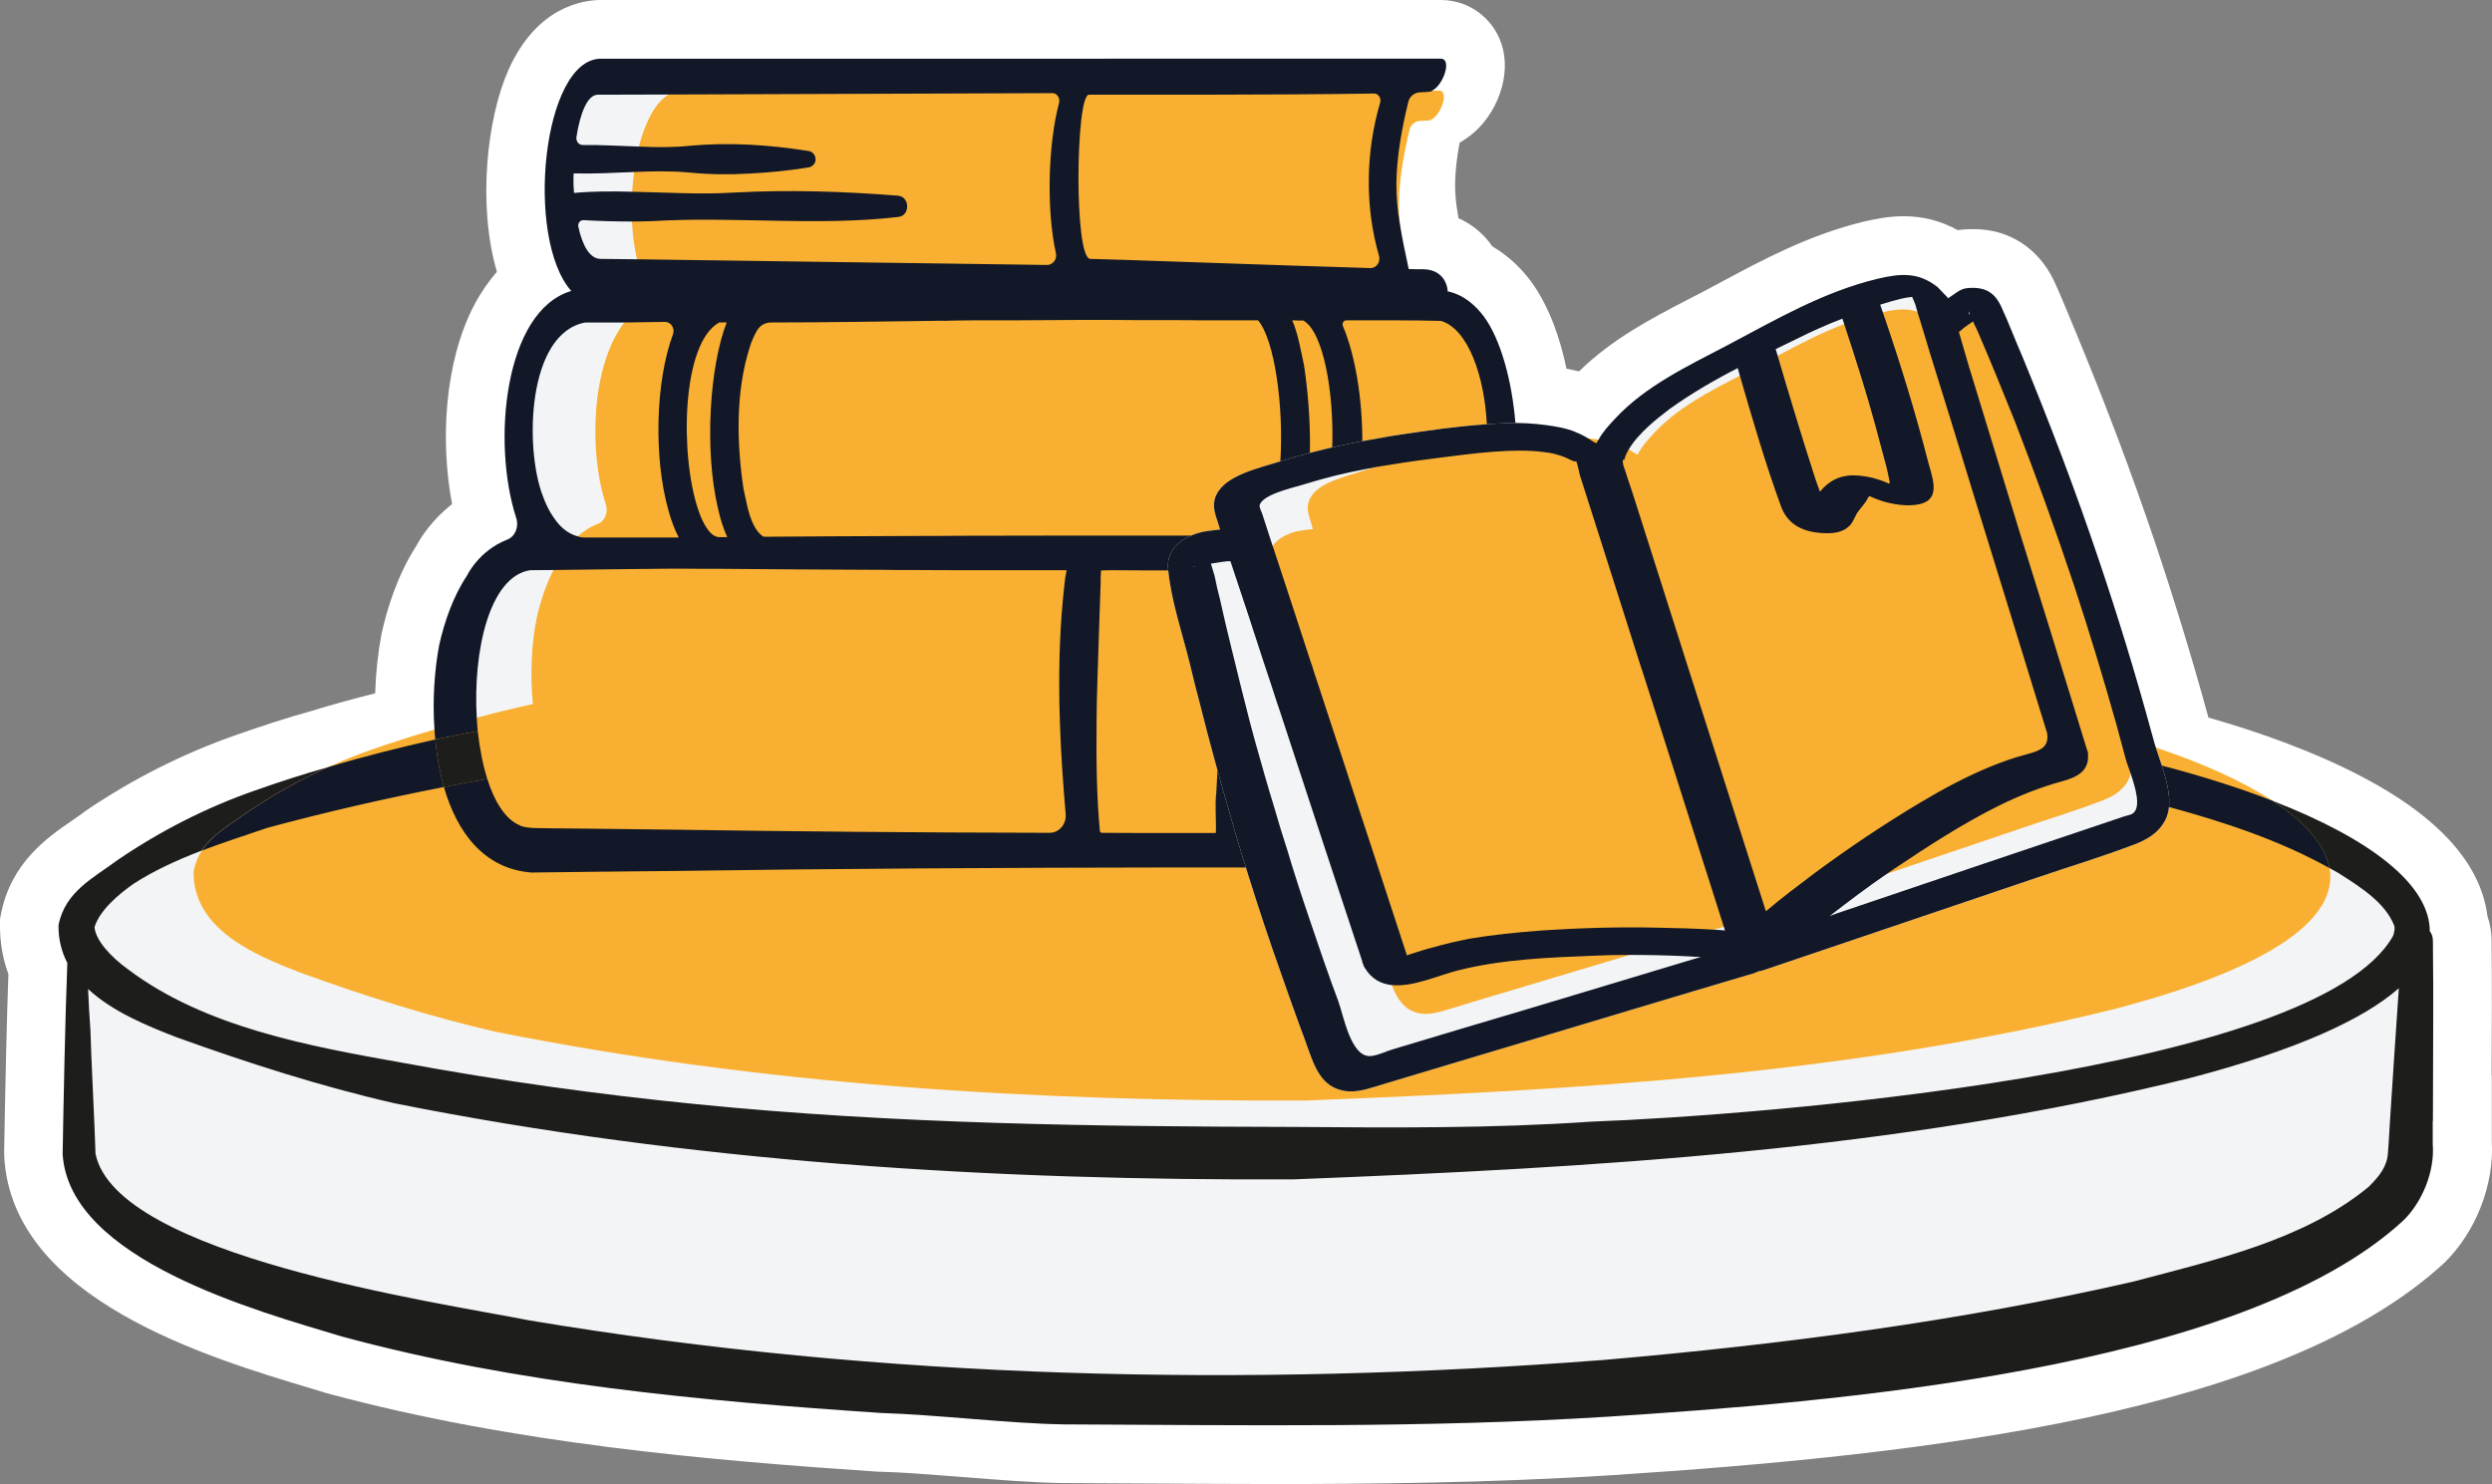<?xml version="1.0" encoding="UTF-8"?>
<svg id="Layer_2" data-name="Layer 2" xmlns="http://www.w3.org/2000/svg" viewBox="0 0 127.33 75.84">
  <rect x="0" y="0" width="127.33" height="75.84" fill="#808080" stroke="none"/>
  <defs>
    <style>
      .cls-1 {
        fill: #f9b032;
      }

      .cls-2 {
        fill: #1d1d1b;
      }

      .cls-3 {
        fill: #121827;
      }

      .cls-4 {
        fill: #fff;
      }

      .cls-5 {
        fill: #f3f4f6;
      }
    </style>
  </defs>
  <g id="Layer_1-2" data-name="Layer 1">
    <g>
      <path class="cls-4" d="M127.32,54.97v3.36c.13,2.22-.82,4.64-2.43,6.21-8.33,7.67-26.19,9.79-42.57,10.85-6.28.4-12.52.45-17.26.45-2.37,0-4.73-.02-7.1-.03l-3.64-.02c-1.55-.02-3.37-.17-5.14-.31-1.47-.11-2.99-.24-4.2-.27h-.11c-8.6-.58-18.58-1.42-28.17-4.01l-.72-.22c-5.35-1.6-15.31-4.57-15.76-11.81v-.12s-.01-.12-.01-.12c.07-3.98.14-6.98.22-9.15-.3-.81-.44-1.66-.43-2.54v-.27l.05-.26c.51-2.62,2.37-3.91,3.61-4.76.19-.13.38-.27.57-.4l.1-.08c2.42-1.65,5.02-2.96,7.71-3.9,1.27-.45,2.59-.88,3.92-1.25,1-.31,2.07-.6,3.21-.89.03-1.02.14-2.05.32-3.01l.02-.1c.27-1.19.78-2.9,1.76-4.42.25-.47.83-1.36,1.83-2.14-.6-3.13-.42-7.22,1.14-10.19.36-.67.75-1.22,1.15-1.68-1-3.41-.51-7.86.6-10.34,1.44-3.2,3.78-3.55,4.72-3.55h42.91c1.52,0,2.83,1.04,3.18,2.53.39,1.65-.5,3.67-1.96,4.6-.08.06-.17.11-.26.16-.15.79-.22,1.48-.23,2.09-.01.47.04.99.14,1.58l.03.19c.7.31,1.3.81,1.73,1.44.75.44,1.42,1.04,1.99,1.81.95,1.3,1.5,2.99,1.8,4.44.23.05.44.09.64.14,1.69-1.66,3.73-2.72,5.54-3.66l.64-.33.98-.52c2.25-1.21,4.59-2.46,7.37-3.14.61-.14,1.31-.28,2.07-.28.98,0,1.9.24,2.75.71.22-.03.45-.05.71-.05h.12c1.78,0,3.29.96,4.09,2.64.26.56.49,1.12.72,1.67.14.33.27.67.41.99,1.56,3.77,2.86,7.24,4.01,10.64.99,2.95,1.91,5.95,2.72,8.91l.03.11c1.36.39,2.65.81,3.85,1.26h0l1.05.41c5.81,2.35,8.95,5.2,9.36,8.49.14.4.21.82.21,1.25.02,2.28.01,4.59,0,6.89Z"/>
      <path class="cls-5" d="M124.31,58.44c.12,1.45-.56,3.02-1.51,3.94-8.36,7.7-29.48,9.29-40.68,10.02-9.26.58-18.52.43-27.79.39-2.68-.04-6.54-.5-9.26-.58-9.25-.62-18.58-1.47-27.59-3.91-4.31-1.3-13.93-3.91-14.27-9.32.05-2.85.13-6.92.24-9.77-.29-.56-.46-1.2-.45-1.93.33-1.72,1.8-2.42,3.02-3.33,2.19-1.49,4.52-2.68,7.01-3.55,1.24-.44,2.49-.84,3.75-1.2,1.8-.54,3.63-1,5.46-1.41-.02-.17-.03-.34-.04-.51-.11-1.55.01-3.08.24-4.31.26-1.17.71-2.49,1.42-3.55,0,0,.59-1.27,2.05-1.84.42-.16.61-.66.47-1.1-1.26-3.86-.62-10.6,2.81-11.61-2.38-2.68-1.48-11.87,1.52-11.87h42.91c.58,0,.14,1.34-.44,1.63-.03.03-.06.04-.09.05-.06.01-.26.03-.56.04-.26.02-.5.2-.57.48-.33,1.35-.59,2.77-.61,4.14-.01.7.06,1.41.18,2.12h0c.12.77.29,1.53.45,2.29.31.01.56.01.72.01.88,0,1.24.6,1.27,1.13.82.17,1.43.72,1.86,1.3.83,1.13,1.42,3.22,1.6,5.42.04.3.06.61.06.91.01.17.02.33.02.5v.27c0,.42-.02.83-.07,1.23-.06.76-.19,1.47-.38,2.11-.02.08-.04.17-.04.26,0,.33.18.65.48.81.64.36,1.06.74,1.27.96,0,.01.01.01.01.01.03.03.05.06.07.08.06.06.09.1.09.1.17.23.32.46.44.7.59,1.01,1.05,2.47,1.3,4.08.08.47.14.95.18,1.44,0,.03.01.05.01.08h.02c.82.04,1.63.08,2.45.14.3.02.6.04.9.06h.01c.82.05,1.63.1,2.45.16,4.87.36,9.73.89,14.54,1.7.63.1,1.26.21,1.88.33.5.09.99.18,1.48.29.18.03.36.06.54.1.12.01.23.04.34.07.38.07.75.15,1.13.23.1.02.21.04.31.06.55.12,1.11.24,1.66.38.11.02.22.04.33.07.2.04.39.09.59.14.32.08.64.16.95.24,2.07.54,3.98,1.15,5.66,1.8.01.01.02.01.03.01,4.95,1.92,8.02,4.26,8.02,6.65h0c.1.13.16.3.16.5.03,3.07,0,6.14,0,9.21v1.15Z"/>
      <path class="cls-1" d="M108.02,51.57c-13.5,3.34-27.44,4.13-41.28,4.67-13.85.06-27.78-.79-41.4-3.51-3.41-.78-6.75-1.85-10.04-3.04-2.28-.89-5.44-2.19-5.41-5.16.08-.41.23-.76.42-1.06.56-.84,1.49-1.34,2.3-1.94,1.33-.9,2.72-1.68,4.17-2.33.7-.33,1.42-.61,2.15-.87,1.08-.38,2.18-.73,3.27-1.05.72-.22,1.44-.42,2.16-.6.95-.26,1.91-.49,2.87-.7-.16-1.55-.06-3.12.18-4.34.18-.82.46-1.71.87-2.51.13-.24.26-.47.41-.69,0,0,.25-.54.83-1.03.27-.25.6-.47,1.01-.63.38-.14.55-.59.43-.99-.91-2.77-.73-7.18.95-9.32.42-.55.95-.95,1.58-1.14-.43-.49-.74-1.22-.94-2.08-.14-.59-.23-1.25-.26-1.93-.03-.5-.03-1.01.01-1.52.02-.34.05-.68.1-1.01.06-.45.14-.89.24-1.3.33-1.25.84-2.26,1.53-2.66.21-.13.44-.2.69-.2h38.67c.55,0,.08,1.34-.48,1.52-.05,0-.23.02-.5.03-.24.02-.46.18-.52.43-.3,1.22-.53,2.5-.55,3.73-.01.38.01.75.05,1.12h0c.1.97.33,1.92.52,2.86.28.01.5.01.65.01.79,0,1.12.54,1.14,1.02.74.15,1.29.64,1.68,1.17.78,1.05,1.31,3.04,1.47,5.1.02.32.03.64.04.96v.47c-.01.33-.02.65-.06.97-.05.69-.17,1.33-.34,1.91-.11.37.06.78.39.96.66.37,1.06.77,1.22.95.05.05.08.09.08.09.15.2.29.41.4.63.02.03.04.07.05.1,0,.01.01.01.01.01.65,1.17,1.12,2.97,1.27,4.86,0,.03.01.05.01.07h.02l.6.03c.54.03,1.07.06,1.61.1.49.03.98.06,1.46.09.83.05,1.65.11,2.47.18,4.08.32,8.16.79,12.2,1.46.56.09,1.13.19,1.69.3.61.1,1.22.22,1.82.35.11.01.21.03.31.06.43.08.86.17,1.29.26.27.06.53.12.8.18h.01c.51.11,1.01.22,1.52.35.13.03.26.06.39.1.7.18,1.39.36,2.05.56.12.03.25.07.38.11h.01c.5.15.99.31,1.46.47,2.42.81,4.45,1.73,5.96,2.72.01.01.02.01.03.01,1.66,1.09,2.68,2.25,2.89,3.43.44,2.47-2.68,5.03-11.01,7.21Z"/>
      <g>
        <path class="cls-2" d="M24.41,37.36c-.72.13-1.45.28-2.17.43.08.83.22,1.66.44,2.43.74-.15,1.48-.29,2.22-.41-.23-.73-.39-1.57-.49-2.45Z"/>
        <path class="cls-3" d="M68.68,43.39c-.09-.27-.17-.55-.26-.82h-.98c.09.27.18.55.27.82.1.31.21.63.31.94h.98c-.11-.31-.22-.63-.32-.94ZM68.68,43.39c-.09-.27-.17-.55-.26-.82h-.98c.09.27.18.55.27.82.1.31.21.63.31.94h.97c-.1-.31-.21-.63-.31-.94ZM116.14,40.93s-.02,0-.03-.01c-1.68-.65-3.59-1.26-5.66-1.8-.31-.08-.63-.16-.95-.24-.2-.05-.39-.1-.59-.14-.11-.03-.22-.05-.33-.07-.55-.14-1.11-.26-1.66-.38-.1-.02-.21-.04-.31-.06-.38-.08-.75-.16-1.13-.23-.11-.03-.22-.06-.34-.07-.18-.04-.36-.07-.54-.1-.49-.11-.98-.2-1.48-.29-.62-.12-1.25-.23-1.88-.33-4.81-.81-9.67-1.34-14.54-1.7-.82-.06-1.63-.11-2.45-.16h-.01c-.3-.02-.6-.04-.9-.06-.82-.06-1.63-.1-2.45-.14h-.02s-.01-.05-.01-.08c-.04-.49-.1-.97-.18-1.44-.25-1.61-.71-3.07-1.3-4.08-.12-.24-.27-.47-.44-.7,0,0-.03-.04-.09-.1-.02-.02-.04-.05-.07-.08,0,0-.01,0-.01-.01-.21-.22-.63-.6-1.27-.96-.3-.16-.48-.48-.48-.81,0-.09.02-.18.04-.26.19-.64.32-1.35.38-2.11.05-.4.07-.81.07-1.23v-.27c0-.17,0-.33-.02-.5,0-.3-.02-.61-.06-.91-.18-2.2-.77-4.29-1.6-5.42-.43-.58-1.04-1.13-1.86-1.3-.03-.53-.39-1.13-1.27-1.13-.16,0-.41,0-.72-.01-.16-.76-.33-1.52-.45-2.28h0c-.12-.72-.19-1.43-.18-2.13.02-1.37.28-2.79.61-4.14.07-.28.31-.46.57-.48.3-.01.5-.03.56-.04.03-.01.06-.02.09-.05.58-.29,1.02-1.63.44-1.63H30.71c-3,0-3.9,9.19-1.52,11.87-3.43,1.01-4.07,7.75-2.81,11.61.14.44-.05.94-.47,1.1-1.46.57-2.05,1.84-2.05,1.84-.71,1.06-1.16,2.38-1.42,3.55-.23,1.23-.35,2.76-.24,4.31.01.17.02.34.04.51.72-.15,1.45-.3,2.17-.43-.02-.22-.04-.45-.05-.68-.2-3.42.65-7.21,2.72-7.54.4,0,.8-.01,1.2-.01,2.05-.03,4.12-.05,6.19-.07.95.01,1.87.01,2.37.01,2.59.02,5.19.04,7.79.05.07-.01.13,0,.17,0h.2c.5.01,1,.01,1.5.01,1.25.01,2.5.01,3.75.01h4.25c-.02.14-.05.26-.07.37-.22,1.8-.31,3.6-.31,5.4,0,.7.01,1.41.04,2.11.05,1.53.16,3.05.29,4.58.05.52-.34.96-.82.96-6.62-.01-13.22-.07-19.17-.16l-4.17-.05-2.1-.02c-.37-.02-1.32.04-1.65-.16-.72-.31-1.27-1.19-1.64-2.36-.74.12-1.48.26-2.22.41.67,2.31,2.03,4.17,4.46,4.37,1.86-.02,5.45-.07,7.32-.08,8-.12,17.09-.17,25.92-.18h10.03c1.99,0,3.94,0,5.84.01,3.19-.22,4.5-3.51,4.66-7.07.22.01.45.02.67.03.82.04,1.64.09,2.45.14.3.02.6.04.9.06.82.05,1.64.1,2.46.17,4.63.34,9.24.85,13.82,1.59.07.01.14.02.21.04,0-.01.01,0,.01,0,.76.11,1.51.24,2.27.39.5.09.99.18,1.49.29,0,0,0,0,0,0,.18.03.36.06.54.1.06,0,.13.02.19.03.55.11,1.11.22,1.66.35.17.03.33.07.5.11.31.06.63.13.94.2.05.01.1.03.15.04.55.14,1.1.28,1.65.43,2.84.77,5.64,1.7,8.2,3.12-.21-1.18-1.23-2.34-2.89-3.43ZM73.63,16.4c1.38.41,2.22,2.82,2.34,5.28.02.33.02.66.01.98v.06c0,.14-.01.27-.02.4,0,.07-.01.14-.02.21-.02.24-.04.48-.08.71-.15.93-.42,1.75-.83,2.35-.37.53-.83.88-1.41.96-.06.01-.12.02-.18.02h-2.63c-.66,0-1.35.01-2.04.02,0-.01.01-.01.01-.02.18-.41.34-.87.46-1.37.12-.48.21-.99.26-1.53.02-.07.02-.14.03-.22.01-.05.01-.1.01-.15h0s.01-.06.01-.09c.03-.33.04-.67.05-1.01.01-.15.01-.3.01-.45h0c0-2.17-.36-4.4-.99-5.88-.06-.14.02-.3.18-.3,1.68,0,3.55-.01,4.83.03ZM67.06,27.04c-.15.16-.31.27-.49.33h-.29c.03-.07.06-.15.09-.23.14-.38.25-.81.32-1.26.06-.3.11-.61.14-.93,0-.01.01-.03.01-.05.01-.07.01-.14.02-.22.04-.41.06-.83.07-1.25,0-.1.01-.19,0-.29.04-1.77-.15-3.5-.3-4.47-.15-.67-.28-1.54-.6-2.3.2.01.4.01.56.01,1.03.56,1.58,3.7,1.48,6.49,0,.12,0,.24,0,.36-.02.39-.04.78-.1,1.14,0,.09-.02.18-.03.27h0s-.01.05-.01.07c-.07.44-.16.85-.28,1.21-.15.46-.34.84-.56,1.1-.01.01-.02.01-.02.02ZM70.46,13.07c.09.32-.13.63-.43.63-4.74-.14-13.67-.47-14.32-.47-.84,0-.75-8.39-.07-8.39.5,0,9.74.02,14.57-.06.22,0,.37.23.31.46-.74,2.52-.79,5.31-.06,7.83ZM41.34,7.72c-2.03-.32-4.05-.46-6.1-.27-.86.09-1.73.08-2.6.04-.95-.03-1.91-.09-2.87-.08-.19,0-.34-.18-.32-.39.19-1.24.57-2.18,1.09-2.18.26,0,1.59,0,3.63-.01,4.43-.02,12.21-.04,19.61-.07.23,0,.4.26.33.51-.56,2.1-.65,5.46-.16,7.66.08.31-.16.62-.46.61-8.31-.11-17.13-.24-20.94-.29-.98-.01-1.63-.02-1.86-.02-.55,0-.93-.67-1.14-1.64-.04-.18.09-.35.27-.34.83.05,1.65.07,2.47.07.35,0,.7-.01,1.05-.02,4.17-.25,8.36.27,12.54-.21.63-.04.63-1.04,0-1.09-2.78-.22-5.57-.31-8.37-.16-1.73.11-3.47-.01-5.21-.04-.99-.03-1.98-.03-2.97.06-.03-.32-.04-.67-.02-1,1.03.03,2.06-.03,3.09-.07.95-.04,1.89-.06,2.84.03,1.02.1,2.04.11,3.05.05,1.01-.05,2.03-.15,3.05-.32.16-.03.3-.17.33-.35.02-.23-.12-.44-.33-.48ZM34.64,27.47h-4.66c-.15,0-.3,0-.43-.05-.01,0-.02-.01-.03-.01-.49-.13-.9-.47-1.22-.95-.23-.32-.42-.71-.57-1.13-.93-2.43-.8-8.31,2.18-8.85h2s2.07-.03,2.07-.03c.3,0,.51.32.41.62-.91,2.45-.99,6.33-.24,9,.14.52.32.99.53,1.4t-.04,0ZM36.72,27.45c-.2-.03-.38-.13-.59-.44-.18-.25-.34-.6-.47-1.01-.92-2.76-.84-8.47,1.09-9.52h.38c-.88,2.26-1.14,6.54-.45,9.48.12.55.28,1.06.48,1.49h-.44ZM49.02,27.38c-.8.01-1.6.01-2.4.01-2.54.01-5.09.02-7.6.04-.43-.25-.67-.88-.83-1.53-.07-.31-.14-.63-.2-.92-.35-2.34-.41-4.96.32-7.24.06-.23.22-.6.39-.88.15-.24.41-.38.69-.38,2.62,0,5.69-.05,8.79-.09.07.01.14.01.21,0,.49-.01.97-.02,1.46-.02h1.95c2.31-.02,4.55-.03,6.48-.01h1.52c.47,0,.99,0,1.52.01h2.96c.85.99,1.32,4.41,1.14,7.21,0,.05-.01.1-.01.15-.04.51-.09,1.01-.19,1.45,0,.03-.01.05-.01.07-.01.08-.03.16-.04.24-.03.11-.05.22-.08.32-.1.42-.24.78-.41,1.06-.12.21-.25.38-.4.5h-5.13c-3.37,0-6.76,0-10.13.01ZM62.13,40.63c-.04.51,0,1.09,0,1.61,0,.12,0,.22-.01.33h-2.26c-1.17,0-2.34,0-3.52-.01h-.04c-.06,0-.09-.04-.1-.09-.16-1.65-.19-3.54-.17-5.49,0-.7.02-1.41.04-2.11.05-1.77.12-3.52.17-5.14-.01-.19.01-.39.02-.58h0s.61-.01.61-.01c.95.01,1.88.01,2.82.01h2.57c.02.18.03.36.05.54.03.37.06.75.07,1.13.03.59.04,1.2.05,1.82,0,.69-.01,1.39-.03,2.09-.02.72-.05,1.45-.08,2.18,0,.02,0,.05,0,.08-.03.78-.07,1.56-.11,2.32,0,0,0,.01,0,.01-.02.45-.05.88-.07,1.31ZM79.04,37.19c-.13,2.79-1.01,5.26-2.79,5.37-2.07,0-4.22,0-6.42.01h-5.11c-.39,0-.7-.36-.63-.76.11-.76.15-1.52.15-2.28.01-.42,0-.84,0-1.26v-.42c-.01-.31-.03-.63-.04-.94-.02-.55-.04-1.11-.07-1.66-.01-.18-.01-.36-.03-.54-.03-.92-.08-1.83-.15-2.74t0-.02c-.05-.69-.11-1.4-.19-2.09-.04-.37.22-.71.58-.71h6.76c.68,0,1.36.02,2.03.02.9.02,2.59-.01,3.36.05,1.4.51,2.29,3.08,2.52,5.84.05.71.07,1.43.03,2.13ZM68.68,43.39c-.09-.27-.17-.55-.26-.82h-.98c.09.27.18.55.27.82.1.31.21.63.31.94h.97c-.1-.31-.21-.63-.31-.94ZM22.24,37.79c-1.83.41-3.66.87-5.46,1.41-1.45.65-2.84,1.43-4.17,2.33-.81.6-1.74,1.1-2.3,1.94,1.11-.42,2.25-.79,3.37-1.17,2.97-.8,5.98-1.49,9-2.08-.22-.77-.36-1.6-.44-2.43Z"/>
        <path class="cls-2" d="M124.31,57.29c0-3.07.04-6.14,0-9.21,0-.2-.06-.37-.16-.49h0c0-2.4-3.07-4.74-8.02-6.66,1.66,1.09,2.68,2.25,2.89,3.43.16.08.31.17.47.26,1.17.74,2.41,1.54,2.85,2.7,0,.02.01.03.01.06v.15c-.03.09-.03.19-.07.29-3.92,7.01-32.73,9.2-40.97,9.5-5.08.35-10.17.31-15.25.27-10.15-.02-20.33-.15-30.45-1.16-5.05-.5-10.08-1.2-15.05-2.12-4.79-.85-10.09-1.82-14-4.76-.92-.66-1.68-1.51-1.73-2.17.26-.85,1.2-1.66,2-2.22,1.07-.69,2.25-1.22,3.47-1.69.56-.84,1.49-1.34,2.3-1.94,1.33-.9,2.72-1.68,4.17-2.33-1.26.36-2.51.76-3.75,1.2-2.49.87-4.82,2.06-7.01,3.55-1.22.91-2.69,1.61-3.02,3.33-.01.73.16,1.37.45,1.93-.11,2.85-.19,6.92-.24,9.77.34,5.41,9.96,8.02,14.27,9.32,9.01,2.44,18.34,3.29,27.59,3.91,2.72.08,6.58.54,9.26.58,9.27.04,18.53.19,27.79-.39,11.2-.73,32.32-2.32,40.68-10.02.95-.92,1.63-2.49,1.51-3.94v-1.15ZM122.12,57.24l-.07,1.16-.04.55c-.05.67-.43,1.15-.98,1.7-3.31,2.73-7.87,3.74-12.05,4.85-8.88,2.03-17.95,3.21-27.06,4-18.25,1.4-36.77,1-54.85-2.02-4.84-.95-21.13-3.31-22.19-8.52-.03-1.21-.23-5.06-.26-6.34-.04-.53-.09-1.31-.12-2.08,1.24,1.16,3.03,1.89,4.5,2.46,3.66,1.32,7.36,2.51,11.15,3.38,15.11,3.02,30.57,3.96,45.94,3.89,15.36-.6,30.83-1.47,45.81-5.18,5.42-1.42,8.86-2.99,10.67-4.59-.16,2.25-.3,4.5-.45,6.74Z"/>
      </g>
      <path class="cls-5" d="M110.58,39.52c-.16-.55-.36-1.08-.49-1.52-.06-.22-.12-.43-.18-.65-.8-2.93-1.69-5.84-2.67-8.74-1.18-3.51-2.5-6.98-3.91-10.4-.37-.85-.7-1.73-1.09-2.57-.29-.61-.71-.93-1.44-.93-.59,0-.64.12-1.27.54-.01-.02-.01-.04-.01-.04-.29-.3-.36-.38-.52-.54-1-.79-1.93-.69-3.08-.42-2.79.68-5.15,2.07-7.67,3.4-2,1.05-4.19,2.08-5.74,3.76-.27.29-.62.66-.83,1.06-.05.06-.08.12-.11.18-.1-.03-.23-.13-.43-.25-.16-.1-.36-.21-.64-.32-.05-.03-.11-.05-.17-.07-.35-.13-.83-.22-1.36-.29-.61-.08-1.29-.12-1.91-.1-1.49.06-2.99.22-4.47.44-.52.07-1.03.15-1.54.23-.37.07-.75.13-1.13.2-.17.03-.33.06-.5.09-.34.07-.68.14-1.02.21-1.03.23-2.05.49-3.05.81-.97.31-2.7.67-3.19,1.67-.2.39-.14.78-.02,1.16.05.14.1.29.14.43.02.07.04.13.06.2-.19.02-.4.05-.59.07-.73.09-1.54.44-1.89,1.07-.13.23-.2.51-.18.82.14,1.61.72,3.3,1.11,4.87h0c.17.71.34,1.41.53,2.11.23.92.47,1.84.72,2.75.26.96.53,1.92.81,2.88.17.59.34,1.18.52,1.76.52,1.7,1.06,3.4,1.64,5.08.55,1.58,1.1,3.15,1.68,4.71.43,1.16.73,2.46,2.18,2.59.65.05,1.33-.23,1.96-.41,1.09-.33,2.18-.65,3.3-.99,3.12-.93,6.24-1.87,9.34-2.8,2.03-.61,4.04-1.21,6.07-1.81.08-.03.21-.07.31-.12.1-.01.18-.04.26-.06l13.94-4.72c1.91-.65,3.2-1.02,5.1-1.74.57-.23,1.12-.56,1.43-1.11.42-.7.26-1.62,0-2.49ZM61.07,28.92c-.17.11-.15.04,0,0h0ZM100.6,15.91s.01.08.04.17c-.05-.05-.07-.08-.04-.17Z"/>
      <path class="cls-1" d="M108.47,37.06c-.07-.2-.14-.4-.19-.58-.73-2.72-1.55-5.42-2.46-8.11-1.01-3.02-2.15-6.02-3.37-8.97-.32-.73-.6-1.49-.94-2.22-.16-.34-.37-.57-.67-.69-.02-.02-.04-.03-.07-.03-.15-.05-.31-.08-.5-.08-.51-.01-.55.11-1.1.47-.01-.02-.01-.04-.01-.04-.25-.26-.31-.32-.45-.46-.25-.2-.5-.34-.74-.42-.56-.19-1.13-.12-1.77.02-.04,0-.09.02-.14.03-.63.15-1.24.35-1.83.58-1.17.45-2.28,1.02-3.4,1.62-.46.24-.92.49-1.39.74-.18.09-.36.19-.54.28-1.58.81-3.22,1.66-4.41,2.96-.27.29-.62.67-.81,1.07-.11-.03-.24-.13-.46-.26-.15-.09-.35-.19-.61-.29-.25-.09-.57-.16-.93-.21-.17-.03-.35-.05-.54-.07-.21-.02-.42-.04-.64-.05-.24-.01-.49-.01-.72-.01-.28.01-.56.03-.85.05-1.92.14-3.85.44-5.74.78-.23.05-.45.09-.67.14-.54.12-1.07.24-1.6.39-.23.05-.46.12-.69.18-.14.04-.27.08-.41.13-.05,0-.09.03-.14.04-.42.14-.99.28-1.52.5-.54.21-1.02.51-1.23.94-.16.32-.12.63-.03.94.04.14.09.29.13.43.02.07.04.12.05.18-.16.01-.34.04-.51.06-.58.07-1.22.33-1.55.81-.07.09-.12.19-.16.3-.06.16-.08.33-.07.52.08.98.36,1.99.63,2.97.11.42.23.83.33,1.24.07.28.13.56.21.84.17.73.36,1.46.56,2.19.1.39.21.77.31,1.15.13.49.26.98.4,1.47.28,1.02.58,2.03.89,3.04.19.59.37,1.17.56,1.76.23.71.47,1.41.71,2.12.47,1.36.95,2.72,1.45,4.06.1.25.18.52.27.77.3.74.68,1.39,1.61,1.47.56.04,1.15-.2,1.69-.35.94-.29,1.88-.57,2.85-.86,2.01-.6,4.01-1.2,6.01-1.8.69-.2,1.37-.41,2.05-.61.75-.23,1.5-.46,2.25-.68.17-.05.34-.1.5-.15.83-.25,1.65-.49,2.48-.74.07-.02.18-.06.27-.1.09,0,.16-.03.22-.05l5.38-1.82,6.65-2.25c1.65-.57,2.76-.88,4.4-1.51.49-.19.97-.48,1.24-.95.07-.13.13-.26.16-.4.03-.12.05-.24.05-.37.04-.68-.22-1.45-.45-2.11Z"/>
      <path class="cls-3" d="M70.84,49.57c-.5-1.34-.98-2.7-1.45-4.06-.24-.71-.48-1.41-.71-2.12-.19-.59-.37-1.17-.56-1.76-.31-1.01-.61-2.02-.89-3.04.01-.56,0-1.12,0-1.68-.01-.31-.03-.63-.04-.94h-1.88s0,.05-.01.08c.03.08.05.16.08.24.78,2.36,1.55,4.74,2.33,7.1.63,1.91,1.26,3.82,1.89,5.72,0,.06.02.11.05.16.02.07.04.13.08.18.34.58.83.83,1.38.89-.09-.25-.17-.52-.27-.77ZM67.12,34.31c-.05-.18-.11-.37-.18-.55-.54-1.67-1.09-3.34-1.64-5.01.08.94.11,1.93.12,2.95.11.42.23.83.33,1.24.07.28.13.56.21.84.17.73.36,1.46.56,2.19h.67c-.02-.55-.04-1.11-.07-1.66ZM110.58,39.52c-.16-.55-.36-1.08-.49-1.52-.06-.22-.12-.43-.18-.65-.8-2.93-1.69-5.84-2.67-8.74-1.18-3.51-2.5-6.98-3.91-10.4-.37-.85-.7-1.73-1.09-2.57-.29-.61-.71-.93-1.44-.93-.59,0-.64.12-1.27.54-.01-.02-.01-.04-.01-.04-.29-.3-.36-.38-.52-.54-1-.79-1.93-.69-3.08-.42-2.79.68-5.15,2.07-7.67,3.4-2,1.05-4.19,2.08-5.74,3.76-.27.29-.62.66-.83,1.06-.05.06-.08.12-.11.18-.1-.03-.23-.13-.43-.25-.16-.1-.36-.21-.64-.32-.05-.03-.11-.05-.17-.07-.35-.13-.83-.22-1.36-.29-.61-.08-1.29-.12-1.91-.1-1.49.06-2.99.22-4.47.44-.52.07-1.03.15-1.54.23-.37.07-.75.13-1.13.2-.17.03-.33.06-.5.09-.34.07-.68.14-1.02.21-1.03.23-2.05.49-3.05.81-.97.31-2.7.67-3.19,1.67-.2.39-.14.78-.02,1.16.05.14.1.29.14.43.02.07.04.13.06.2-.19.02-.4.05-.59.07-.73.09-1.54.44-1.89,1.07-.13.23-.2.51-.18.82.14,1.61.72,3.3,1.11,4.87h0c.17.71.34,1.41.53,2.11.23.92.47,1.84.72,2.75.26.96.53,1.92.81,2.88.17.59.34,1.18.52,1.76.52,1.7,1.06,3.4,1.64,5.08.55,1.58,1.1,3.15,1.68,4.71.43,1.16.73,2.46,2.18,2.59.65.05,1.33-.23,1.96-.41,1.09-.33,2.18-.65,3.3-.99,3.12-.93,6.24-1.87,9.34-2.8,2.03-.61,4.04-1.21,6.07-1.81.08-.03.21-.07.31-.12.1-.01.18-.04.26-.06l13.94-4.72c1.91-.65,3.2-1.02,5.1-1.74.57-.23,1.12-.56,1.43-1.11.42-.7.26-1.62,0-2.49ZM61.07,28.92c-.17.11-.15.04,0,0h0ZM100.6,15.91s.01.08.04.17c-.05-.05-.07-.08-.04-.17ZM91.8,17.32c.76-.38,1.54-.73,2.32-1.03h.02c.03.08.06.18.09.27.56,1.71,1.11,3.41,1.58,5.14.15.54.28,1.07.43,1.61.08.31.17.6.23.91.03.15.06.3.09.45-.02.02-.03.03-.05.05-.16-.09-.31-.13-.49-.2-.44-.15-.92-.23-1.37-.23-.72.02-1.24.32-1.66.84-.07-.21-.16-.44-.23-.65-.68-2.1-1.31-4.19-1.93-6.3-.03-.11-.07-.23-.1-.34.35-.17.71-.35,1.07-.52ZM85.31,20.9c1.09-.78,2.27-1.47,3.48-2.09.04.13.07.26.11.39.65,2.25,1.31,4.51,2.11,6.7.38,1,1.25,1.33,2.3,1.35.42.01.87-.06,1.18-.37.17-.15.26-.42.37-.61.13-.24.53-.62.58-.84.05-.03.06-.05.08-.08.23.11.45.19.69.27.52.15,1.12.25,1.67.18,1.3-.16.92-1.2.66-2.12-.67-2.61-1.46-5.18-2.34-7.73-.04-.13-.09-.25-.13-.38.36-.12.7-.21,1.05-.3.11-.03.33-.07.58-.1.06.13.12.27.16.38.04.13.07.25.11.38.21.7.44,1.41.64,2.11.76,2.43,1.51,4.86,2.25,7.3,1.13,3.64,2.25,7.29,3.37,10.93.12.4.25.8.37,1.2.07.47-.11.71-.4.85-.18.1-.41.16-.65.23-.63.16-1.27.39-1.88.64-1.21.5-2.39,1.13-3.53,1.81-1.86,1.11-3.68,2.33-5.41,3.61-.84.64-1.7,1.27-2.5,1.96l-3.21-10.07-.69-2.15-2.94-9.24c-.06-.2-.15-.41-.21-.62l-.16-.5c-.03-.07-.05-.14-.08-.23-.01-.04-.01-.1-.02-.13-.02-.33.02.01.09-.17v-.02c.04-.16.12-.32.21-.47.48-.82,1.43-1.57,2.09-2.07ZM77.94,51.6c-2.25.66-4.49,1.34-6.73,2.01-.36.1-.83.34-1.2.36-.99.04-1.36-2.06-1.62-2.78-.52-1.39-1-2.79-1.47-4.19-.41-1.2-.8-2.4-1.16-3.61-.23-.7-.44-1.39-.64-2.09-.36-1.17-.69-2.34-1.02-3.52-.16-.59-.32-1.19-.47-1.8-.18-.71-.36-1.42-.53-2.13-.06-.24-.12-.49-.18-.73-.21-.83-.4-1.68-.59-2.52-.1-.36-.18-.73-.25-1.08-.02-.13-.13-.43-.21-.72.02-.01.04.01.08-.01.28-.03.63-.12.92-.11l.13.39c.53,1.58,1.05,3.16,1.56,4.74.24.72.48,1.44.71,2.16.01.03.02.05.03.08.03.08.05.16.08.24.78,2.36,1.55,4.74,2.33,7.1.63,1.91,1.26,3.82,1.89,5.72,0,.06.02.11.05.16.02.07.04.13.08.18.34.58.83.83,1.38.89,1.1.12,2.46-.53,3.43-.76,2.26-.56,4.59-.65,6.9-.74.61-.03,1.21-.04,1.83-.04.98,0,1.97.02,2.96.07.22.02.44.03.68.03-3,.9-5.99,1.81-8.97,2.7ZM87.57,47.51c-.93-.06-1.86-.08-2.77-.1-2.06-.05-4.1.01-6.14.15-1.19.09-2.39.21-3.57.41-.64.13-1.29.27-1.92.46-.27.06-.54.15-.79.23-.12.04-.23.07-.34.11-.07.02-.1.03-.15.06h0c-.6-1.82-1.19-3.63-1.78-5.44-.19-.59-.39-1.18-.58-1.76-.61-1.88-1.23-3.77-1.85-5.65-.18-.55-.36-1.11-.55-1.67-.05-.18-.11-.37-.18-.55-.54-1.67-1.09-3.34-1.64-5.01l-.18-.54c-.03-.1-.06-.2-.1-.3-.16-.49-.32-.99-.48-1.48-.02-.07-.05-.14-.07-.21-.03-.09-.13-.27-.11-.35h-.02c.07-.59,1.71-.94,2.22-1.1.54-.17,1.09-.32,1.64-.46.54-.13,1.08-.25,1.63-.35.13-.03.27-.05.4-.08.23-.04.45-.08.68-.11.53-.09,1.05-.17,1.58-.24.76-.1,1.52-.2,2.27-.29.99-.12,1.96-.21,2.94-.21.38,0,.77.02,1.15.07.19.02.37.05.55.09.2.06.37.1.55.18.04,0,.33.17.48.21.05,0,.09,0,.09-.02.11.22.14.57.21.77l1.11,3.48,2.01,6.32.03.08.69,2.15,3.5,11,.06.19c-.19-.02-.37-.03-.56-.04ZM108.99,41.56c-.09.08-.32.12-.42.15-4.8,1.61-9.58,3.23-14.37,4.85-.24.08-.48.16-.71.25.96-.74,1.93-1.48,2.93-2.16.11-.08.23-.16.35-.24,1.75-1.17,3.53-2.33,5.39-3.25,1.04-.51,2.1-.93,3.19-1.23.71-.19,1.3-.47,1.34-1.18,0-.1,0-.21-.01-.33-.02-.03-.03-.07-.04-.11,0-.01,0-.03-.02-.05-.17-.55-.34-1.11-.51-1.66-.96-3.12-1.92-6.24-2.9-9.36-.8-2.63-1.61-5.24-2.41-7.87-.25-.79-.47-1.6-.71-2.41.09-.05.15-.11.21-.17.14-.11.3-.22.47-.33.01,0,.03-.02.04-.03.01.02.02.04.03.06.1.2.19.39.21.44.66,1.54,1.29,3.07,1.9,4.6,1.07,2.76,2.08,5.55,3.02,8.37.77,2.34,1.49,4.71,2.16,7.09.16.59.32,1.19.48,1.78.02.1.07.22.12.37.04.12.09.26.14.4.25.74.53,1.7.12,2.02ZM70.84,49.57c-.5-1.34-.98-2.7-1.45-4.06-.24-.71-.48-1.41-.71-2.12-.19-.59-.37-1.17-.56-1.76-.31-1.01-.61-2.02-.89-3.04.01-.56,0-1.12,0-1.68-.01-.31-.03-.63-.04-.94h-1.88s0,.05-.01.08c.03.08.05.16.08.24.78,2.36,1.55,4.74,2.33,7.1.63,1.91,1.26,3.82,1.89,5.72,0,.06.02.11.05.16.02.07.04.13.08.18.34.58.83.83,1.38.89-.09-.25-.17-.52-.27-.77ZM67.12,34.31c-.05-.18-.11-.37-.18-.55-.54-1.67-1.09-3.34-1.64-5.01.08.94.11,1.93.12,2.95.11.42.23.83.33,1.24.07.28.13.56.21.84.17.73.36,1.46.56,2.19h.67c-.02-.55-.04-1.11-.07-1.66Z"/>
    </g>
  </g>
</svg>
